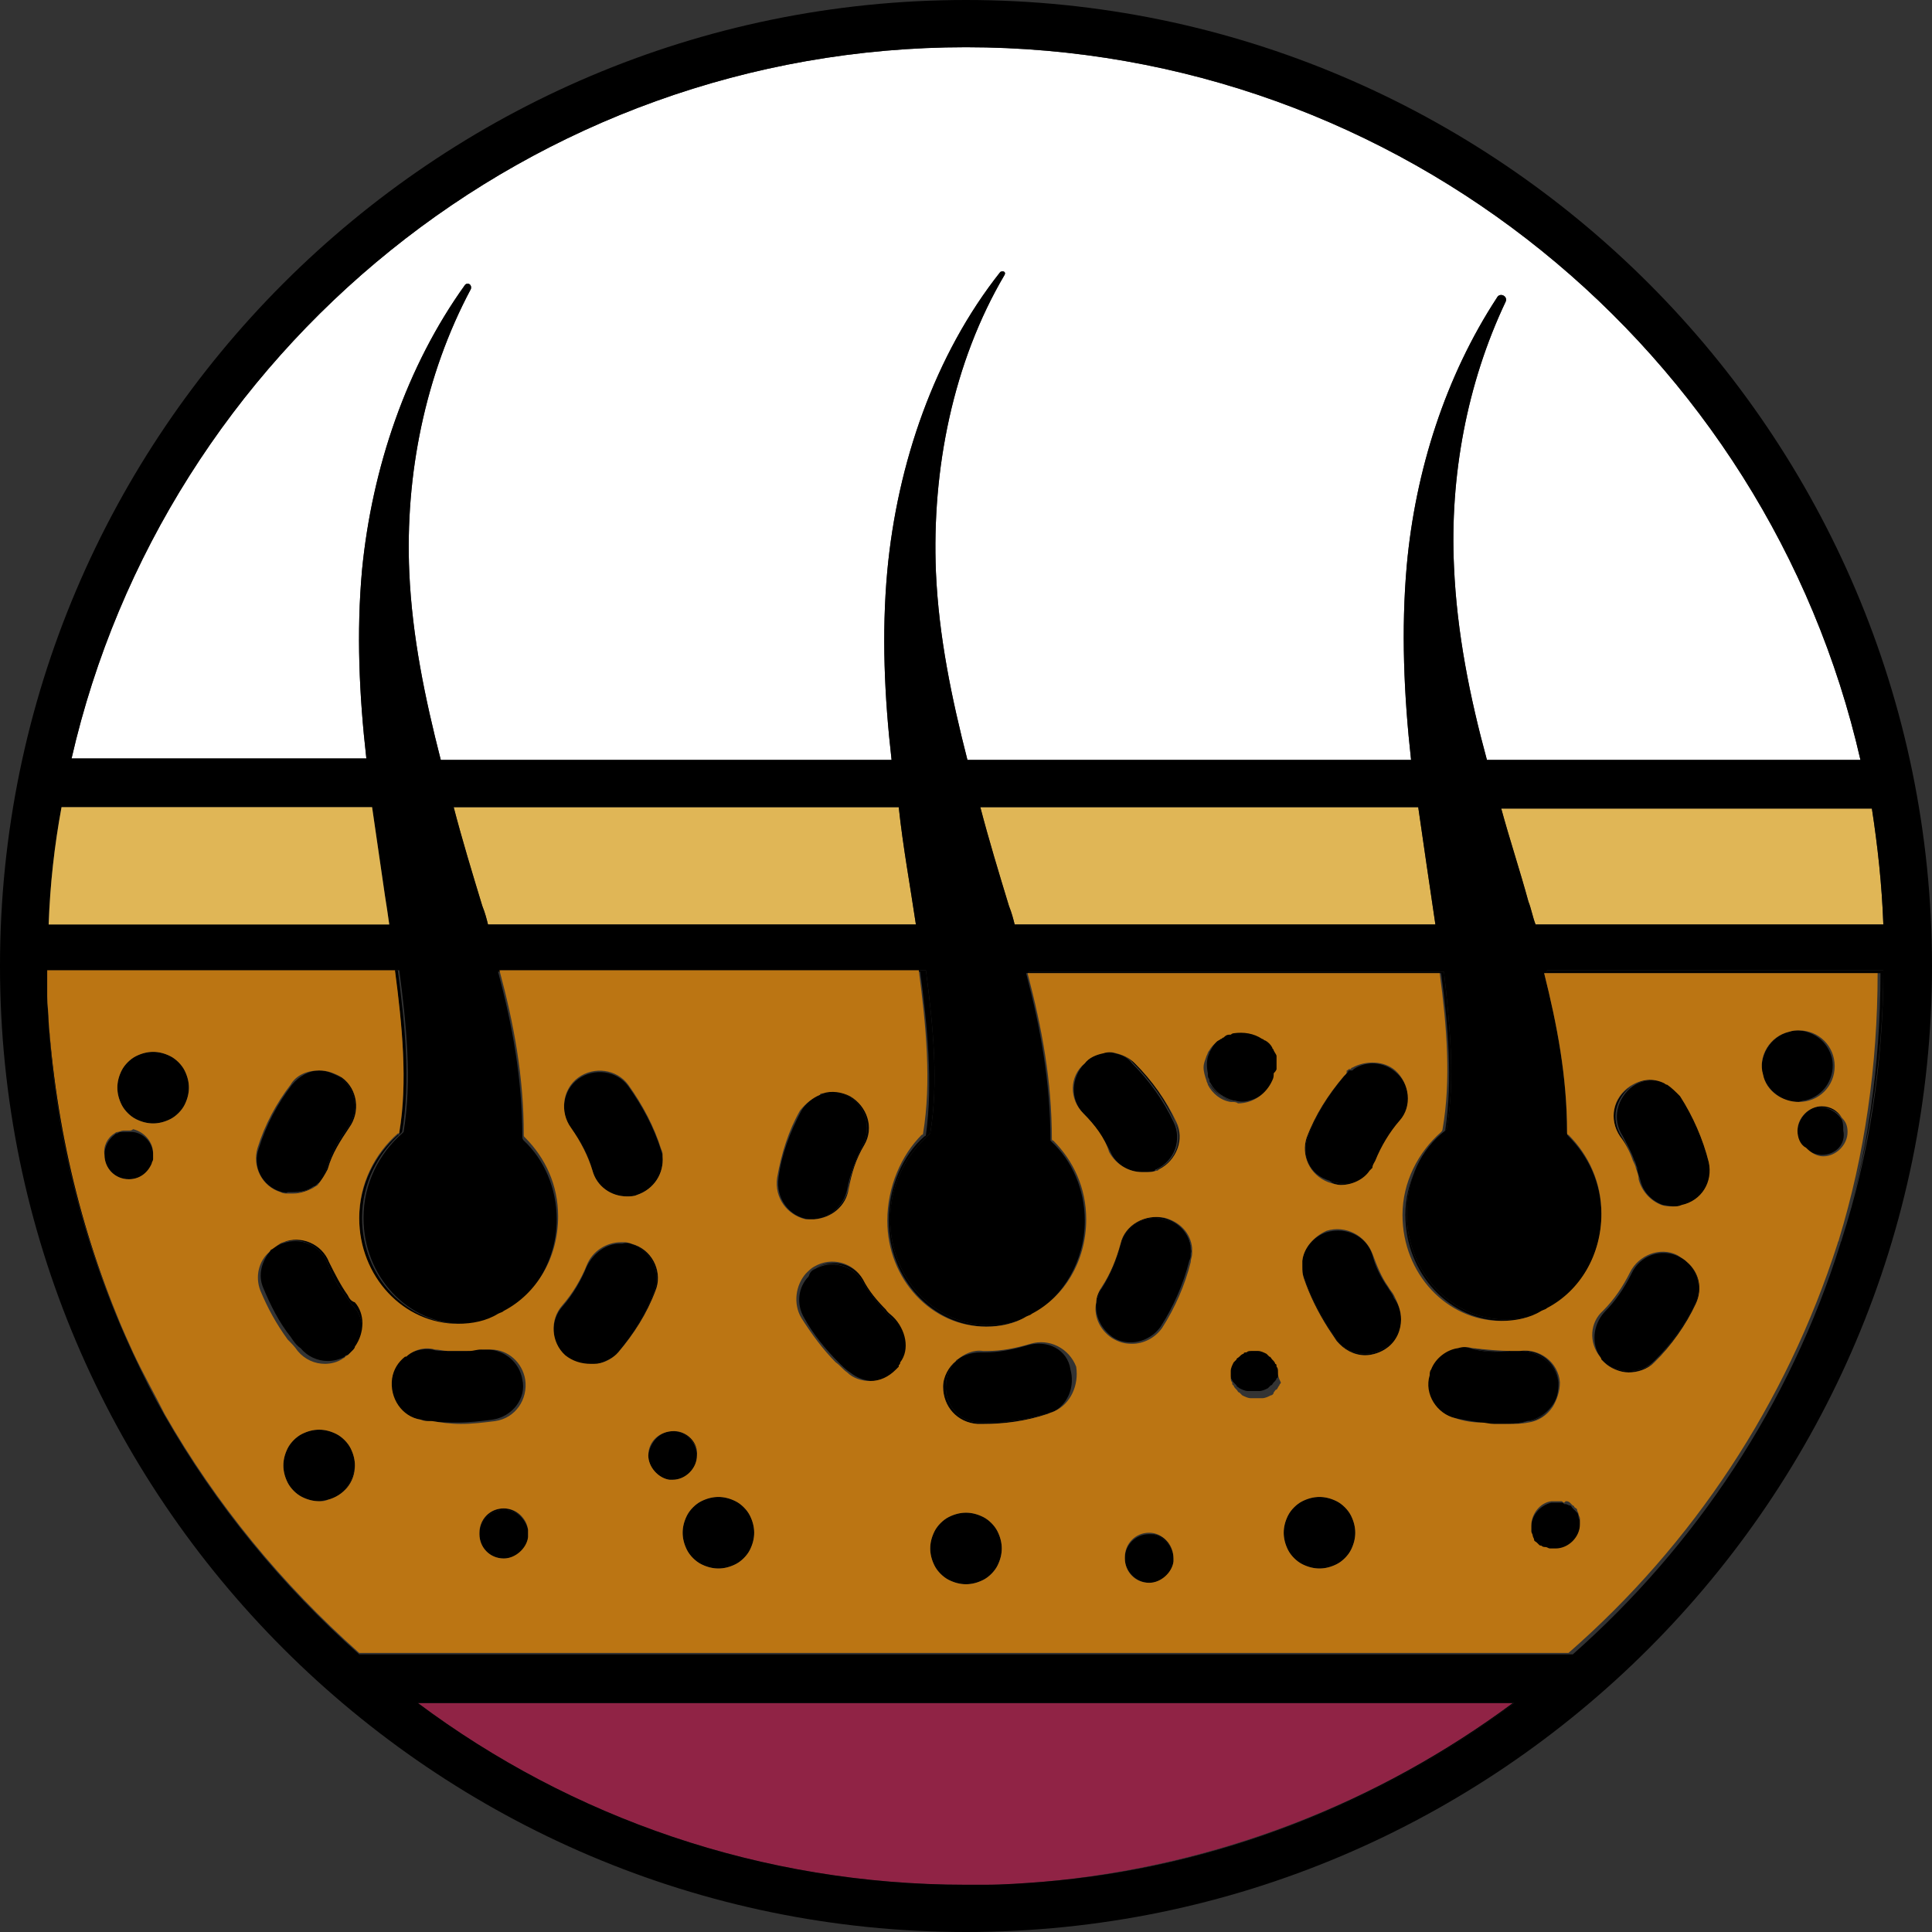 <?xml version="1.0" encoding="UTF-8"?>
<!-- Generator: Adobe Illustrator 27.7.0, SVG Export Plug-In . SVG Version: 6.00 Build 0)  -->
<svg xmlns="http://www.w3.org/2000/svg" xmlns:xlink="http://www.w3.org/1999/xlink" version="1.1" id="Capa_1" x="0px" y="0px" width="135px" height="135px" viewBox="0 0 135 135" xml:space="preserve">
<rect x="0" y="0" width="135" height="135" fill="#333333" stroke="none"/>
<g>
	<g id="XMLID_00000149380704718611474040000002408224537436723121_">
		<g>
			<path fill="#E0B656" d="M131.6,64.6h-24.3c-0.2-0.5-0.3-1.1-0.5-1.6c-0.6-2.2-1.3-4.3-1.9-6.5h25.9     C131.2,59.1,131.5,61.8,131.6,64.6z"></path>
			<path d="M131.4,68h-23.3c0,0,0-0.1,0-0.1v-0.1h23.5c0,6.5-1.1,12.8-2.9,18.8C130.5,80.7,131.4,74.4,131.4,68z"></path>
			<path d="M127.3,80.7c-0.4,0-0.8-0.2-1.2-0.4c-0.3-0.3-0.5-0.7-0.5-1.2c0-1,0.8-1.7,1.7-1.7c0.5,0,1,0.3,1.3,0.7     c0.2,0.2,0.2,0.6,0.2,0.9C129,79.9,128.3,80.7,127.3,80.7z"></path>
			<path d="M125.7,72c1.1,0.1,2,0.8,2.3,1.9c0.3,1.3-0.5,2.7-1.9,3c-0.2,0-0.3,0.1-0.5,0.1c-1.4-0.1-2.5-1.2-2.5-2.5     C123.2,73.1,124.3,72,125.7,72C125.7,72,125.7,72,125.7,72z"></path>
			<path d="M125.7,79.1c0,0.4,0.2,0.8,0.5,1.2C125.8,80,125.6,79.5,125.7,79.1c-0.1-1,0.7-1.8,1.6-1.8c0.6,0,1.1,0.3,1.4,0.8     c-0.3-0.4-0.8-0.7-1.3-0.7C126.5,77.4,125.7,78.1,125.7,79.1z"></path>
			<path d="M125.7,72c-1.4,0-2.5,1.1-2.5,2.5c0,1.3,1.1,2.4,2.5,2.5c-1.2,0-2.2-0.8-2.5-1.9c-0.3-1.3,0.5-2.7,1.8-3     C125.3,72,125.5,72,125.7,72z"></path>
			<path fill="#FFFFFF" d="M62,39.9c-0.4,4.4-0.2,8.8,0.3,13.2H30.8c-1.1-4.3-2-8.6-2.2-13.1c-0.3-6.8,1.1-13.8,4.3-19.8     c0.1-0.3-0.2-0.5-0.4-0.3c-4.1,5.7-6.5,12.8-7.2,19.9c-0.4,4.4-0.2,8.8,0.3,13.2H5C11.5,24.6,37.1,3.3,67.5,3.3     s56,21.3,62.5,49.8h-26.1c-1.2-4.4-2.1-8.9-2.3-13.5c-0.3-6.3,0.9-12.8,3.6-18.5c0.2-0.4-0.4-0.7-0.6-0.3     c-3.6,5.5-5.7,12.1-6.3,18.7c-0.4,4.5-0.2,9.1,0.3,13.6h-31c-1.1-4.3-2-8.6-2.2-13.1c-0.3-7.2,1.2-14.7,4.8-20.8     c0.1-0.2-0.1-0.3-0.3-0.2C65.3,24.8,62.7,32.4,62,39.9z"></path>
			<path d="M117,84.3c-0.3,0-0.6-0.1-0.8-0.1c-0.8-0.3-1.4-0.9-1.6-1.8c-0.1-0.3-0.2-0.5-0.2-0.8c-0.1-0.2-0.1-0.4-0.2-0.5     c-0.2-0.6-0.5-1.1-0.8-1.7c-0.8-1.2-0.4-2.7,0.7-3.5c0.7-0.5,1.6-0.5,2.3-0.2c0.1,0,0.2,0.1,0.2,0.1c0,0,0,0,0,0     c0.3,0.2,0.6,0.5,0.8,0.8c0.9,1.4,1.6,3,2,4.6c0.4,1.3-0.5,2.7-1.8,3C117.4,84.3,117.2,84.3,117,84.3z"></path>
			<path d="M116.5,75.8c-0.1,0-0.2-0.1-0.2-0.1C116.4,75.7,116.4,75.7,116.5,75.8z"></path>
			<path d="M114,75.9c-1.1,0.8-1.5,2.3-0.7,3.5c0.3,0.5,0.6,1.1,0.8,1.7c-0.2-0.6-0.5-1.1-0.9-1.7C112.4,78.2,112.7,76.7,114,75.9     c0.7-0.5,1.5-0.6,2.3-0.2C115.6,75.4,114.7,75.4,114,75.9z"></path>
			<path d="M113.8,95.8c-0.6,0-1.3-0.2-1.8-0.7c0,0-0.1-0.1-0.1-0.1c-0.1,0-0.1-0.1-0.1-0.2c-0.6-0.9-0.5-2.2,0.3-3.1     c0.8-0.8,1.4-1.7,1.9-2.7c0.6-1.3,2.1-1.8,3.3-1.2c0.2,0.1,0.4,0.2,0.6,0.4c0.8,0.7,1,1.9,0.6,2.8c-0.7,1.5-1.7,2.9-2.9,4.1     C115.1,95.6,114.5,95.8,113.8,95.8z"></path>
			<path d="M115.6,95.2c-0.5,0.5-1.2,0.7-1.8,0.7c-0.6,0-1.3-0.3-1.7-0.7c0,0-0.1-0.1-0.1-0.1c0.5,0.5,1.2,0.7,1.8,0.7     C114.5,95.8,115.1,95.6,115.6,95.2c1.2-1.3,2.2-2.7,2.9-4.2c0.4-1,0.2-2.1-0.6-2.8c0.9,0.7,1.1,1.9,0.6,2.9     C117.8,92.6,116.8,94,115.6,95.2z"></path>
			<path d="M110.1,105.7c0-0.1-0.1-0.1-0.2-0.2C110,105.5,110.1,105.6,110.1,105.7z"></path>
			<path d="M109.4,105c0,0-0.1,0-0.1,0C109.3,105,109.3,105,109.4,105z"></path>
			<path d="M110.4,106.6c0,0.9-0.8,1.7-1.7,1.7c-0.1,0-0.2,0-0.4,0c-0.1,0-0.2-0.1-0.3-0.1c-0.1,0-0.2-0.1-0.3-0.1     c-0.1,0-0.1-0.1-0.2-0.1c-0.1,0-0.1-0.1-0.1-0.1c-0.1-0.1-0.1-0.1-0.2-0.2c-0.1-0.1-0.1-0.2-0.1-0.3c-0.1-0.1-0.1-0.2-0.1-0.3     c0-0.1,0-0.2,0-0.4c0-0.8,0.6-1.5,1.4-1.7c0.1,0,0.2,0,0.3,0c0.1,0,0.2,0,0.4,0c0.1,0,0.1,0,0.2,0.1c0,0,0.1,0,0.1,0     c0.1,0,0.2,0.1,0.3,0.1c0.1,0,0.1,0.1,0.2,0.2c0,0,0.1,0.1,0.1,0.1c0.1,0.1,0.1,0.1,0.2,0.2c0.1,0.1,0.1,0.2,0.1,0.3     c0,0.1,0.1,0.2,0.1,0.3C110.4,106.3,110.4,106.5,110.4,106.6z"></path>
			<path d="M109.1,104.9c-0.1,0-0.2,0-0.4,0C108.8,104.9,108.9,104.9,109.1,104.9z"></path>
			<path d="M108.3,108.3c0.1,0,0.2,0,0.4,0C108.6,108.3,108.5,108.3,108.3,108.3z"></path>
			<path d="M108,108.2c0.1,0,0.2,0.1,0.3,0.1C108.2,108.2,108.1,108.2,108,108.2z"></path>
			<path d="M107.3,107.5c0,0.1,0.1,0.1,0.2,0.2C107.4,107.7,107.3,107.6,107.3,107.5z"></path>
			<path d="M108.4,104.9c-0.8,0.2-1.4,0.9-1.4,1.7C107,105.8,107.6,105.1,108.4,104.9z"></path>
			<path d="M106.7,99.3c0.7-0.1,1.3-0.4,1.7-1C108,98.9,107.4,99.3,106.7,99.3c-0.5,0.2-1,0.2-1.5,0.2     C105.8,99.5,106.2,99.4,106.7,99.3z"></path>
			<path d="M106.1,94.4c1.4-0.2,2.7,0.8,2.8,2.2C108.7,95.3,107.5,94.3,106.1,94.4z"></path>
			<path d="M108.9,96.6c0,0.7-0.1,1.2-0.5,1.7c-0.4,0.5-1,0.9-1.7,1c-0.5,0.1-0.9,0.2-1.5,0.2c-0.3,0-0.6,0-0.9,0     c-0.3,0-0.6,0-0.9-0.1c-0.6-0.1-1.2-0.2-1.7-0.3c-1.4-0.3-2.2-1.7-1.9-3c0-0.1,0.1-0.3,0.1-0.4c0.3-0.8,1.1-1.4,1.9-1.5     c0.3-0.1,0.6-0.1,0.9,0c0.9,0.3,1.9,0.3,2.8,0.2c0.2,0,0.3,0,0.5,0C107.5,94.3,108.7,95.3,108.9,96.6z"></path>
			<path d="M102.8,94.2c0.9,0.2,1.9,0.3,2.8,0.2C104.7,94.5,103.8,94.5,102.8,94.2z"></path>
			<path d="M99.9,95.7c0.3-0.8,1.1-1.4,1.9-1.5C101,94.3,100.3,94.9,99.9,95.7z"></path>
			<path fill="#E0B656" d="M100.3,64.6H70.9c-0.1-0.4-0.2-0.8-0.4-1.3c-0.7-2.3-1.4-4.6-2-6.9h30.6C99.5,59.2,99.9,61.9,100.3,64.6z     "></path>
			<path d="M95.9,81.6c0,0.1-0.1,0.1-0.2,0.2C95.8,81.7,95.8,81.6,95.9,81.6z"></path>
			<path d="M92.9,82.5c-1.4-0.4-2-1.8-1.5-3.1c0.6-1.6,1.5-3,2.6-4.3c0.1-0.1,0.1-0.1,0.2-0.2c0.1-0.1,0.1-0.1,0.2-0.1     c0,0,0,0,0.1,0c0,0,0.1-0.1,0.1-0.1c0.9-0.6,2.1-0.5,2.9,0.2c1.1,0.9,1.2,2.5,0.3,3.5c-0.7,0.8-1.3,1.8-1.7,2.8     c0,0.1-0.1,0.2-0.1,0.4c0,0.1-0.1,0.2-0.2,0.2c-0.5,0.6-1.2,0.9-1.9,0.9C93.5,82.7,93.2,82.6,92.9,82.5z"></path>
			<path d="M94.4,74.8c-0.1,0-0.1,0.1-0.2,0.1C94.2,74.8,94.3,74.8,94.4,74.8z"></path>
			<path d="M94.2,74.9C94.1,75,94.1,75,94,75.1C94.1,75,94.1,75,94.2,74.9z"></path>
			<path d="M91,88.1c0.1-0.9,0.8-1.7,1.7-2c1.4-0.4,2.8,0.3,3.2,1.6c0.2,0.8,0.6,1.6,1.1,2.3c0.1,0.2,0.3,0.4,0.4,0.7     c0.3,0.4,0.5,0.9,0.5,1.5c0,0.8-0.4,1.5-1,1.9c-0.5,0.3-1,0.5-1.5,0.5c-0.8,0-1.5-0.3-2-1c-0.2-0.3-0.4-0.6-0.6-0.9     c-0.7-1.1-1.3-2.3-1.7-3.5C91,89,91,88.7,91,88.5C91,88.4,91,88.2,91,88.1z"></path>
			<path d="M92.8,92.8c-0.7-1.1-1.3-2.3-1.7-3.5C91,89,91,88.8,91,88.5c0,0.2,0,0.5,0.1,0.7c0.4,1.2,1,2.4,1.7,3.5     c0.2,0.3,0.4,0.6,0.6,0.9c0.5,0.7,1.2,1,2,1c0.5,0,1-0.2,1.5-0.5c0.6-0.5,1-1.2,1-1.9c0,0.8-0.3,1.6-1,2c-0.4,0.3-1,0.5-1.5,0.5     c-0.8,0-1.5-0.4-2-1C93.2,93.4,93,93.1,92.8,92.8z"></path>
			<path d="M92.2,104.6c0.4,0,0.8,0.1,1.2,0.3c0.4,0.2,0.8,0.6,1,1c0.2,0.4,0.3,0.8,0.3,1.2c0,0.4-0.1,0.8-0.3,1.2     c-0.2,0.4-0.6,0.8-1,1c-0.4,0.2-0.8,0.3-1.2,0.3c-0.4,0-0.8-0.1-1.2-0.3c-0.4-0.2-0.8-0.6-1-1c-0.2-0.4-0.3-0.8-0.3-1.2     c0-0.4,0.1-0.8,0.3-1.2c0.2-0.4,0.6-0.8,1-1C91.4,104.7,91.8,104.6,92.2,104.6z"></path>
			<path d="M92.9,82.5c0.3,0.1,0.6,0.2,0.9,0.2c0.8,0,1.4-0.3,1.9-0.9c-0.4,0.7-1.2,1-2,1C93.4,82.8,93.1,82.7,92.9,82.5     c-1.4-0.4-2-1.8-1.6-3c0.6-1.6,1.5-3,2.6-4.3c0,0,0.1-0.1,0.1-0.1c-1.1,1.3-2,2.7-2.6,4.3C90.9,80.7,91.5,82.1,92.9,82.5z"></path>
			<path d="M89.2,74.2c0,0.1,0,0.3,0,0.4c0-0.1,0-0.1,0-0.2C89.2,74.4,89.2,74.3,89.2,74.2z"></path>
			<path d="M89.2,74c0,0.1,0,0.2,0,0.2C89.2,74.2,89.2,74.1,89.2,74z"></path>
			<path d="M89.1,73.9C89.2,73.9,89.2,74,89.1,73.9c0,0,0-0.1,0-0.1C89.1,73.8,89.1,73.9,89.1,73.9z"></path>
			<path d="M88.9,73.3c0.1,0.1,0.1,0.2,0.2,0.4C89,73.5,89,73.4,88.9,73.3z"></path>
			<path d="M88.9,73.3c0-0.1-0.1-0.1-0.1-0.2C88.8,73.2,88.9,73.2,88.9,73.3z"></path>
			<path d="M88.3,72.6c-0.1,0-0.1-0.1-0.2-0.1C88.2,72.5,88.2,72.5,88.3,72.6z"></path>
			<path d="M88,94.2c0.2,0.1,0.4,0.1,0.6,0.2c0.1,0.1,0.2,0.1,0.2,0.2c0.1,0.1,0.1,0.2,0.2,0.2c0.1,0.1,0.1,0.2,0.2,0.3     c0,0.1,0.1,0.2,0.1,0.2c0,0.1,0.1,0.3,0.1,0.4s0,0.3-0.1,0.4c0,0.1,0,0.2-0.1,0.2c0,0.1-0.1,0.2-0.2,0.3     c-0.1,0.1-0.1,0.2-0.2,0.2c-0.1,0.1-0.2,0.2-0.2,0.2c-0.2,0.1-0.4,0.2-0.6,0.2c-0.1,0-0.2,0-0.4,0c-0.1,0-0.2,0-0.4,0     c-0.2,0-0.4-0.1-0.6-0.2c-0.1-0.1-0.2-0.1-0.2-0.2c-0.1-0.1-0.2-0.2-0.2-0.2c-0.1-0.1-0.1-0.2-0.2-0.3c0-0.1,0-0.1-0.1-0.2     c0-0.1-0.1-0.3-0.1-0.4c0-0.1,0-0.2,0-0.4c0-0.2,0.1-0.4,0.2-0.6c0.1-0.1,0.1-0.2,0.2-0.2c0.1-0.1,0.2-0.1,0.2-0.2     c0.1-0.1,0.2-0.1,0.3-0.2c0.1,0,0.1-0.1,0.2-0.1c0.1,0,0.3-0.1,0.4-0.1C87.7,94.2,87.8,94.2,88,94.2z"></path>
			<path d="M88,94.2c-0.1,0-0.2,0-0.4,0C87.7,94.2,87.8,94.2,88,94.2z"></path>
			<path d="M87.6,97.6c0.1,0,0.2,0,0.4,0C87.8,97.6,87.7,97.6,87.6,97.6z"></path>
			<path d="M87.2,97.6c0.1,0,0.2,0,0.4,0C87.5,97.6,87.3,97.6,87.2,97.6z"></path>
			<path d="M87.3,76.9c-0.3,0.1-0.7,0.1-1,0c-0.1,0-0.1,0-0.1,0c-0.7-0.2-1.3-0.6-1.6-1.2c-0.1-0.1-0.1-0.2-0.1-0.3     c-0.1-0.1-0.1-0.2-0.1-0.4c-0.1-0.5-0.1-1,0.1-1.4c0-0.1,0.1-0.2,0.2-0.4c0,0,0,0,0,0c0.1-0.2,0.3-0.4,0.5-0.6     c0.1-0.1,0.2-0.2,0.3-0.2c0.1,0,0.1-0.1,0.2-0.1c0.1-0.1,0.3-0.1,0.4-0.2c0,0,0,0,0.1,0c0.2-0.1,0.5-0.1,0.7-0.1     c0.5,0,1,0.2,1.4,0.4c0.1,0.1,0.1,0.1,0.2,0.1c0.2,0.2,0.3,0.3,0.5,0.5c0,0.1,0.1,0.1,0.1,0.2c0.1,0.1,0.1,0.2,0.2,0.4     c0,0,0,0.1,0,0.1c0,0.1,0,0.1,0.1,0.2c0,0.1,0,0.2,0,0.2c0,0.1,0,0.2,0,0.3c0,0.1,0,0.1,0,0.2c0,0.1,0,0.1,0,0.2     c0,0.2-0.1,0.3-0.1,0.5C88.8,76.1,88.1,76.7,87.3,76.9z"></path>
			<path d="M86.1,72.1c0.7-0.2,1.4,0,2,0.4c-0.4-0.3-0.9-0.4-1.4-0.4c-0.3,0-0.5,0-0.7,0.1C86,72.1,86.1,72.1,86.1,72.1z"></path>
			<path d="M84.5,75.7c0.3,0.6,0.9,1,1.6,1.2C85.5,76.8,84.9,76.3,84.5,75.7z"></path>
			<path d="M85.9,95.5c0,0.1,0,0.2,0,0.4C85.9,95.8,85.9,95.7,85.9,95.5z"></path>
			<path d="M85.5,72.3c0.1-0.1,0.3-0.1,0.4-0.2C85.8,72.2,85.6,72.2,85.5,72.3z"></path>
			<path d="M85.5,72.3c-0.1,0-0.1,0.1-0.2,0.1C85.4,72.4,85.4,72.3,85.5,72.3z"></path>
			<path d="M83.2,87.2c0,0.1,0,0.3,0,0.4C83.3,87.4,83.2,87.3,83.2,87.2z"></path>
			<path d="M82.1,78.4c-0.7-1.5-1.7-2.9-2.9-4.1c-0.3-0.4-0.8-0.6-1.2-0.7c0.5,0.1,1,0.3,1.3,0.7C80.5,75.5,81.5,76.9,82.1,78.4     c0.7,1.2,0.1,2.7-1.1,3.3c-0.1,0-0.1,0-0.2,0.1c0,0,0.1,0,0.1-0.1C82.2,81.1,82.7,79.6,82.1,78.4z"></path>
			<path d="M82,108.8C82,108.8,82,108.8,82,108.8c0-0.8-0.8-1.6-1.7-1.6c-0.9,0-1.7,0.7-1.7,1.7c0,0,0,0,0,0c0-0.9,0.7-1.7,1.7-1.7     C81.2,107.1,82,107.9,82,108.8z"></path>
			<path d="M82,108.9c0,0.1,0,0.2,0,0.3c-0.2,0.8-0.8,1.4-1.7,1.4c-0.9,0-1.7-0.8-1.7-1.7c0-1,0.8-1.7,1.7-1.7     C81.2,107.2,82,108,82,108.9z"></path>
			<path d="M77.7,93.4c-0.8-0.6-1.2-1.5-1.1-2.4c0.1-0.3,0.2-0.7,0.4-1c0.6-0.9,1-1.9,1.3-3c0.3-1.3,1.7-2.2,3-1.8     c1,0.2,1.8,1,1.9,2c0,0.1,0,0.3,0,0.4c0,0,0,0,0,0c0,0.2,0,0.3-0.1,0.5c-0.4,1.6-1.1,3.2-2,4.6c-0.5,0.7-1.3,1.1-2.1,1.1     C78.6,93.8,78.1,93.7,77.7,93.4z"></path>
			<path d="M100.7,68H71.9c0,0,0-0.1,0-0.1h29c0.4,3.7,0.8,7.5,0.2,10.9c0,0.1,0,0.1-0.1,0.2c-1.7,1.3-2.7,3.4-2.7,5.8     c0,4.1,3.1,7.4,6.9,7.4c0.9,0,1.8-0.2,2.7-0.6c-0.9,0.4-1.8,0.7-2.8,0.7c-3.8,0-6.9-3.3-6.9-7.4c0-2.3,1.1-4.4,2.7-5.8     c0,0,0.1-0.1,0.1-0.2C101.5,75.5,101.2,71.7,100.7,68z"></path>
			<path d="M77,90c-0.2,0.3-0.3,0.7-0.4,1C76.6,90.6,76.8,90.2,77,90c0.6-1,1-2,1.3-3.1c0.3-1.3,1.7-2.1,3-1.8     c1.1,0.3,1.8,1.1,1.9,2.1c-0.2-1-0.9-1.8-1.9-2c-1.3-0.4-2.7,0.5-3,1.8C78,88.1,77.6,89.1,77,90z"></path>
			<path d="M75.8,74.3c0.3-0.4,0.8-0.6,1.2-0.7c0.3-0.1,0.6-0.1,0.9,0c0.5,0.1,0.9,0.3,1.2,0.7c1.2,1.2,2.2,2.6,2.9,4.1     c0.6,1.2,0.1,2.7-1.2,3.3c0,0-0.1,0-0.1,0.1c-0.2,0.1-0.5,0.1-0.7,0.1c-0.1,0-0.1,0-0.2,0c0,0,0,0,0,0c-0.9,0-1.8-0.5-2.2-1.4     c-0.5-1-1.1-1.9-1.9-2.7C74.8,76.9,74.8,75.3,75.8,74.3z"></path>
			<path d="M105.8,119c-9.4,7-20.6,11.5-33,12.5c12.3-1,23.6-5.6,32.9-12.5H105.8z"></path>
			<path d="M68.5,99.4c-1.4,0-2.5-1.2-2.4-2.6c0-0.7,0.3-1.3,0.7-1.7c0,0,0.1,0,0.1-0.1c0.4-0.3,1-0.5,1.6-0.5c0.1,0,0.2,0,0.3,0     c1,0,2-0.2,3-0.5c1.4-0.4,2.8,0.3,3,1.7c0.3,1.1-0.1,2.3-1.1,2.9c-0.1,0-0.2,0.1-0.3,0.1c-1.5,0.5-3,0.7-4.5,0.7     C68.8,99.4,68.6,99.4,68.5,99.4z"></path>
			<path d="M72.8,131.5c-1.3,0.1-2.6,0.2-4,0.2C70.2,131.7,71.5,131.6,72.8,131.5z"></path>
			<path d="M67.5,110.7c-0.4,0-0.8-0.1-1.2-0.3c-0.4-0.2-0.8-0.6-1-1c-0.2-0.4-0.3-0.8-0.3-1.2c0-0.4,0.1-0.8,0.3-1.2     c0.2-0.4,0.6-0.8,1-1c0.4-0.2,0.8-0.3,1.2-0.3s0.8,0.1,1.2,0.3c0.4,0.2,0.8,0.6,1,1c0.2,0.4,0.3,0.8,0.3,1.2     c0,0.4-0.1,0.8-0.3,1.2c-0.2,0.4-0.6,0.8-1,1C68.3,110.6,67.9,110.7,67.5,110.7z"></path>
			<path d="M66.1,96.8c-0.1,1.4,1,2.6,2.4,2.6c0.1,0,0.3,0,0.4,0c1.5,0,3-0.2,4.5-0.7c0.1,0,0.2-0.1,0.3-0.1     c-0.2,0.1-0.3,0.2-0.5,0.2c-1.5,0.5-3,0.7-4.5,0.7c-0.1,0-0.3,0-0.4,0c-1.4-0.1-2.4-1.2-2.4-2.6c0-0.8,0.4-1.4,0.9-1.8     C66.4,95.5,66.1,96.1,66.1,96.8z"></path>
			<path fill="#E0B656" d="M64,64.6H34.1c-0.1-0.4-0.2-0.8-0.4-1.3c-0.7-2.3-1.4-4.6-2-6.9h31.1C63.1,59.2,63.6,61.9,64,64.6z"></path>
			<path d="M62.8,95.4C62.8,95.5,62.8,95.5,62.8,95.4c-0.1,0.1-0.1,0.1-0.1,0.2C62.8,95.5,62.8,95.5,62.8,95.4z"></path>
			<path d="M64.3,67.9H35c0,0,0-0.1,0-0.1h29.7c0.5,3.9,0.9,7.8,0.3,11.4l-0.1,0.1c-1.6,1.4-2.7,3.5-2.7,5.9c0,4.1,3.1,7.4,6.9,7.4     c0.9,0,1.8-0.2,2.7-0.6c-0.9,0.4-1.8,0.7-2.8,0.7c-3.8,0-6.9-3.3-6.9-7.4c0-2.4,1-4.6,2.5-5.9c0.1,0,0.1-0.1,0.1-0.1     C65.2,75.7,64.8,71.7,64.3,67.9z"></path>
			<path d="M56.5,85.2c-1.4-0.2-2.3-1.5-2.1-2.9c0.2-1.6,0.8-3.2,1.6-4.7c0.3-0.5,0.8-0.9,1.3-1.1c0.1,0,0.2-0.1,0.2-0.1     c0.6-0.2,1.2-0.1,1.8,0.2c1.2,0.7,1.6,2.2,1,3.4c-0.5,1-0.9,2-1.1,3.1c-0.2,1.1-1.2,2-2.3,2.1c0,0-0.1,0-0.1,0     C56.6,85.2,56.5,85.2,56.5,85.2z"></path>
			<path d="M56.9,88.7c1.2-0.7,2.7-0.3,3.4,0.9c0.4,0.7,1,1.4,1.6,2.1c0.2,0.2,0.3,0.3,0.5,0.5c1,0.7,1.2,2.1,0.6,3.1     c0,0.1-0.1,0.1-0.1,0.2c0,0.1-0.1,0.1-0.1,0.2c0,0.1-0.1,0.1-0.1,0.1c-0.5,0.4-1.1,0.7-1.7,0.7c-0.5,0-1.1-0.2-1.6-0.6     c-0.3-0.2-0.5-0.4-0.8-0.7c-0.9-0.9-1.8-2-2.4-3.1c-0.6-1-0.4-2.2,0.3-2.9C56.6,88.9,56.7,88.8,56.9,88.7z"></path>
			<path d="M59.3,83.1c-0.2,1.2-1.2,2-2.4,2.1C58,85.1,59,84.2,59.3,83.1c0.1-1.1,0.5-2.1,1-3.1c0.6-1.2,0.2-2.7-1-3.4     c-0.6-0.3-1.2-0.3-1.8-0.2c0.6-0.2,1.3-0.2,1.9,0.2c1.2,0.7,1.7,2.2,1,3.4C59.8,81,59.5,82,59.3,83.1z"></path>
			<path d="M57,88.6c1.2-0.7,2.7-0.3,3.4,0.9c0.4,0.8,1,1.5,1.6,2.1c0.1,0.2,0.3,0.3,0.5,0.5c0.9,0.8,1.2,2.2,0.5,3.2     c0.6-1,0.4-2.3-0.6-3.1c-0.2-0.2-0.3-0.3-0.5-0.5c-0.6-0.7-1.2-1.4-1.6-2.1C59.6,88.4,58.1,88,57,88.6c-0.3,0.2-0.4,0.3-0.6,0.5     C56.6,88.9,56.8,88.7,57,88.6z"></path>
			<path fill="#902345" d="M67.5,131.7c-14.3,0-27.6-4.7-38.3-12.7h76.5c-9.3,6.9-20.6,11.4-32.9,12.5c0,0,0,0,0,0     c-1.3,0.1-2.6,0.2-4,0.2C68.4,131.7,67.9,131.7,67.5,131.7z"></path>
			<path d="M50.2,109.6c-0.4,0-0.8-0.1-1.2-0.3c-0.4-0.2-0.8-0.6-1-1c-0.2-0.4-0.3-0.8-0.3-1.2c0-0.4,0.1-0.8,0.3-1.2     c0.2-0.4,0.6-0.8,1-1c0.4-0.2,0.8-0.3,1.2-0.3c0.4,0,0.8,0.1,1.2,0.3c0.4,0.2,0.8,0.6,1,1c0.2,0.4,0.3,0.8,0.3,1.2     c0,0.4-0.1,0.8-0.3,1.2c-0.2,0.4-0.6,0.8-1,1C51,109.5,50.6,109.6,50.2,109.6z"></path>
			<path d="M70.9,64.6h29.4c-0.4-2.7-0.8-5.4-1.2-8.2H68.5c0.6,2.3,1.3,4.6,2,6.9C70.7,63.8,70.8,64.2,70.9,64.6z M107.3,64.6h24.3     c-0.1-2.8-0.4-5.5-0.8-8.1h-25.9c0.6,2.2,1.3,4.3,1.9,6.5C107,63.5,107.1,64.1,107.3,64.6z M62,39.9c0.7-7.5,3.3-15.1,7.9-20.9     c0.2-0.1,0.4,0,0.3,0.2c-3.6,6.1-5.1,13.6-4.8,20.8c0.2,4.5,1.1,8.8,2.2,13.1h31c-0.5-4.5-0.7-9.1-0.3-13.6     c0.6-6.6,2.7-13.2,6.3-18.7c0.2-0.4,0.8-0.1,0.6,0.3c-2.7,5.7-3.9,12.2-3.6,18.5c0.2,4.6,1.1,9.1,2.3,13.5H130     C123.5,24.6,97.9,3.3,67.5,3.3S11.5,24.6,5,53h20.6c-0.5-4.4-0.7-8.8-0.3-13.2c0.7-7.1,3.1-14.2,7.2-19.9c0.2-0.2,0.5,0,0.4,0.3     c-3.2,6-4.6,13-4.3,19.8c0.2,4.5,1.1,8.8,2.2,13.1h31.5C61.8,48.7,61.6,44.3,62,39.9z M25.1,115.6h84.8     c8.6-7.6,15.2-17.5,18.7-28.7c0-0.1,0.1-0.2,0.1-0.3c1.9-5.9,2.9-12.2,2.9-18.8h-23.5v0.1c0,0,0,0.1,0,0.1h-0.2     c0.9,3.6,1.6,7.3,1.6,11.2c0,0,0,0.1,0.1,0.2c1.4,1.4,2.3,3.3,2.3,5.5c0,2.8-1.5,5.3-3.6,6.5c-0.1,0.1-0.3,0.2-0.4,0.2     c-0.8,0.4-1.7,0.6-2.7,0.6c-3.8,0-6.9-3.3-6.9-7.4c0-2.4,1-4.5,2.7-5.8c0.1-0.1,0.1-0.1,0.1-0.2c0.6-3.4,0.2-7.2-0.2-10.9h-29     c0,0,0,0.1,0,0.1h-0.2c1,3.8,1.7,7.6,1.7,11.7l0.1,0.1c1.4,1.3,2.3,3.3,2.3,5.5c0,2.8-1.5,5.3-3.6,6.5C72,91.9,71.9,92,71.8,92     c-0.8,0.4-1.7,0.6-2.7,0.6c-3.8,0-6.9-3.3-6.9-7.4c0-2.4,1.1-4.5,2.7-5.9l0.1-0.1c0.6-3.6,0.2-7.5-0.3-11.4H35c0,0,0,0.1,0,0.1     h-0.2c1,3.7,1.7,7.5,1.7,11.6c0,0.1,0.1,0.2,0.1,0.2c1.4,1.3,2.3,3.3,2.3,5.5c0,2.8-1.5,5.3-3.6,6.5c-0.1,0.1-0.3,0.2-0.4,0.2     c-0.8,0.4-1.7,0.6-2.6,0.6c-3.8,0-6.9-3.3-6.9-7.4c0-2.4,1.1-4.5,2.7-5.9l0.1-0.1c0.6-3.6,0.2-7.5-0.3-11.3H3.3c0,0,0,0.1,0,0.1     c0,0.1,0,0.2,0,0.3c0,0.5,0,1,0,1.5c0,0.6,0.1,1.2,0.1,1.8c0.5,8.2,2.6,16,5.9,23.1c0.7,1.5,1.4,2.9,2.2,4.3     C15.1,105.2,19.7,110.8,25.1,115.6z M29.2,119c10.7,8,24,12.7,38.3,12.7c0.4,0,0.9,0,1.3,0c1.3,0,2.7-0.1,4-0.2c0,0,0,0,0,0     c12.3-1,23.6-5.5,33-12.5h-0.1H29.2z M34.1,64.6H64c-0.4-2.7-0.9-5.4-1.2-8.2H31.7c0.6,2.3,1.3,4.6,2,6.9     C33.9,63.8,34,64.2,34.1,64.6z M67.5,135C30.3,135,0,104.7,0,67.5S30.3,0,67.5,0S135,30.3,135,67.5S104.7,135,67.5,135z      M27.2,64.6c-0.1-0.7-0.2-1.4-0.3-2c-0.3-2.1-0.6-4.1-0.9-6.2H4.3c-0.5,2.7-0.8,5.4-0.9,8.2H27.2z"></path>
			<path d="M47,100c0.9,0,1.7,0.8,1.7,1.7c0,1-0.8,1.7-1.7,1.7c-0.1,0-0.2,0-0.3,0c-0.8-0.2-1.4-0.9-1.4-1.7     C45.4,100.8,46.1,100,47,100z"></path>
			<path d="M48.8,101.7c0,0.9-0.8,1.7-1.7,1.7c0,0,0,0,0,0C47.9,103.4,48.7,102.7,48.8,101.7c-0.1-0.9-0.9-1.7-1.8-1.7     c0,0,0,0,0.1,0C48,100,48.8,100.8,48.8,101.7z"></path>
			<path d="M46.2,80.4c0,0.1,0.1,0.2,0.1,0.4C46.3,80.6,46.2,80.5,46.2,80.4z"></path>
			<path d="M44.3,87c1.3,0.5,1.9,2,1.4,3.3c-0.6,1.6-1.5,3-2.6,4.3c0,0,0,0.1-0.1,0.1c-0.4,0.3-1,0.6-1.6,0.7c0,0-0.1,0-0.2,0     c0,0,0,0,0,0c-0.6,0-1.2-0.2-1.7-0.6c-1-0.9-1.1-2.5-0.2-3.5c0.7-0.8,1.3-1.8,1.7-2.8c0.5-1,1.4-1.6,2.3-1.6c0,0,0.1,0,0.2,0     C43.8,86.8,44.1,86.9,44.3,87z"></path>
			<path d="M45.7,90.3c0.5-1.3-0.1-2.8-1.4-3.3c-0.2-0.1-0.5-0.2-0.7-0.2c0.3,0,0.5,0.1,0.8,0.2c1.3,0.5,1.9,2,1.4,3.2     c-0.6,1.6-1.5,3-2.6,4.3c0,0,0,0-0.1,0.1C44.2,93.3,45.1,91.9,45.7,90.3z"></path>
			<path d="M46.3,80.8c0.1,1.2-0.6,2.3-1.8,2.7c-0.2,0.1-0.5,0.1-0.7,0.1c-1.1,0-2.1-0.7-2.4-1.8c-0.3-1.1-0.8-2.1-1.5-2.9     c-0.8-1.1-0.6-2.7,0.5-3.5c1.1-0.8,2.7-0.6,3.5,0.5c1,1.4,1.8,2.9,2.3,4.5C46.2,80.5,46.3,80.6,46.3,80.8     C46.3,80.8,46.3,80.8,46.3,80.8z"></path>
			<path d="M41.5,95.3c0.6-0.1,1.2-0.3,1.6-0.7C42.6,95,42,95.3,41.5,95.3z"></path>
			<path d="M39.9,78.9c0.7,0.8,1.2,1.8,1.5,2.9C41.1,80.8,40.6,79.8,39.9,78.9z"></path>
			<path d="M36.9,106.9c0,0.1,0,0.1,0,0.2c0,0,0,0,0,0.1C36.9,107.1,36.9,107,36.9,106.9z"></path>
			<path d="M36.9,107.2c0,0.1,0,0.2,0,0.3c-0.1,0.8-0.8,1.4-1.7,1.4s-1.7-0.7-1.7-1.7c0-1,0.8-1.7,1.7-1.7s1.5,0.6,1.7,1.4     C36.9,107,36.9,107.1,36.9,107.2z"></path>
			<path d="M36.9,106.9c-0.1-0.8-0.8-1.4-1.7-1.4s-1.7,0.7-1.7,1.7c0,0,0,0,0-0.1c0-0.9,0.7-1.7,1.7-1.7     C36,105.4,36.8,106.1,36.9,106.9z"></path>
			<path d="M33.7,94.3c-0.3,0.1-0.6,0.1-0.9,0.1c0.3,0,0.5-0.1,0.8-0.1c0.2,0,0.3,0,0.5,0C33.9,94.3,33.8,94.3,33.7,94.3z"></path>
			<path d="M34.2,94.3c1.1,0.1,2.1,0.9,2.3,2.1c0.3,1.3-0.7,2.6-2.1,2.8c-0.8,0.1-1.6,0.2-2.4,0.2c-0.6,0-1.3,0-1.9-0.1     c0,0,0,0-0.1,0c-0.2,0-0.4-0.1-0.6-0.1c-1.4-0.2-2.3-1.5-2-2.9c0.1-0.6,0.4-1.1,0.8-1.5c0.1,0,0.1-0.1,0.2-0.1     c0.5-0.3,1.1-0.5,1.8-0.4c0.3,0.1,0.6,0.1,0.9,0.1c0.2,0,0.5,0,0.7,0c0.3,0,0.5,0,0.8,0c0.3,0,0.6-0.1,0.9-0.1c0.1,0,0.2,0,0.3,0     C34.1,94.3,34.2,94.3,34.2,94.3z"></path>
			<path d="M27.5,96.3c-0.3,1.4,0.6,2.7,2,2.9c0.2,0.1,0.4,0.1,0.6,0.1c-0.2,0-0.4-0.1-0.7-0.1c-1.3-0.2-2.2-1.5-2-2.9     c0.1-0.6,0.4-1.1,0.9-1.5C27.9,95.2,27.6,95.7,27.5,96.3z"></path>
			<path fill="#E0B656" d="M27.2,64.6H3.4c0.1-2.8,0.4-5.5,0.9-8.2H26c0.3,2.1,0.6,4.1,0.9,6.2C27,63.2,27.1,63.9,27.2,64.6z"></path>
			<path d="M27.6,67.9H3.3c0,0,0-0.1,0-0.1h24.5c0.5,3.8,0.9,7.7,0.3,11.3L28,79.2c-1.6,1.4-2.7,3.5-2.7,5.9c0,4.1,3.1,7.4,6.9,7.4     c0.9,0,1.8-0.2,2.6-0.6C34,92.4,33,92.6,32,92.6c-3.8,0-6.9-3.3-6.9-7.4c0-2.4,1.1-4.5,2.7-5.9c0.1,0,0.1,0,0.1-0.1     C28.5,75.7,28.1,71.7,27.6,67.9z"></path>
			<path d="M24.8,102.4c0,1.2-0.8,2.2-1.9,2.4C24,104.6,24.7,103.5,24.8,102.4z"></path>
			<path d="M24.3,78.8c0.8-1.1,0.6-2.7-0.5-3.5c-0.4-0.3-0.9-0.5-1.5-0.5c0.5,0,1.1,0.2,1.6,0.5c1.1,0.8,1.3,2.4,0.5,3.5     c-0.6,0.9-1.2,1.8-1.5,2.9c-0.2,0.4-0.4,0.8-0.7,1c0.3-0.3,0.5-0.6,0.6-1C23.1,80.7,23.6,79.7,24.3,78.8z"></path>
			<path d="M22.3,99.9c0.4,0,0.8,0.1,1.2,0.3c0.4,0.2,0.8,0.6,1,1c0.2,0.4,0.3,0.8,0.3,1.2c-0.1,1.1-0.8,2.2-1.9,2.4     c-0.2,0-0.4,0.1-0.6,0.1c-0.4,0-0.8-0.1-1.2-0.3c-0.4-0.2-0.8-0.6-1-1c-0.2-0.4-0.3-0.8-0.3-1.2c0-0.4,0.1-0.8,0.3-1.2     c0.2-0.4,0.6-0.8,1-1C21.5,100,21.9,99.9,22.3,99.9z"></path>
			<path d="M20.4,83.4c0.5,0,1-0.2,1.5-0.4C21.5,83.2,21,83.4,20.4,83.4C20.5,83.4,20.5,83.4,20.4,83.4z"></path>
			<path d="M19.7,83.3c-1.4-0.4-2.1-1.8-1.6-3.1c0.5-1.6,1.3-3.1,2.3-4.4c0.5-0.6,1.2-1,1.9-1c0.5,0,1,0.2,1.5,0.5     c1.1,0.8,1.3,2.4,0.5,3.5c-0.7,0.9-1.2,1.9-1.5,2.9c-0.1,0.4-0.3,0.8-0.6,1c-0.1,0.1-0.2,0.2-0.3,0.2c-0.4,0.3-0.9,0.4-1.5,0.4     c-0.1,0-0.2,0-0.3,0C20,83.4,19.9,83.3,19.7,83.3z"></path>
			<path d="M19.7,86.9c1.3-0.5,2.7,0.1,3.2,1.4c0.3,0.8,0.7,1.6,1.3,2.3c0.1,0.2,0.3,0.4,0.4,0.6c0.8,0.7,0.9,1.9,0.3,2.8     c-0.1,0.1-0.1,0.2-0.2,0.3c-0.1,0.1-0.1,0.1-0.2,0.2c-0.1,0.1-0.2,0.2-0.3,0.2c0,0-0.1,0-0.1,0.1c-0.4,0.2-0.8,0.3-1.2,0.3     c-0.7,0-1.4-0.3-1.9-0.9c-0.3-0.2-0.5-0.5-0.7-0.8c-0.8-1-1.4-2.2-1.9-3.4c-0.4-0.9-0.1-1.9,0.5-2.6c0-0.1,0.1-0.1,0.2-0.2     C19.2,87.1,19.5,87,19.7,86.9z"></path>
			<path d="M19.8,86.8c1.2-0.5,2.7,0.1,3.2,1.4c0.4,0.8,0.8,1.6,1.3,2.3c0.1,0.2,0.2,0.4,0.5,0.5c0.8,0.8,0.7,2.1,0.1,3     c0.6-0.9,0.5-2.1-0.3-2.8c-0.1-0.2-0.3-0.4-0.4-0.6c-0.6-0.7-1-1.5-1.3-2.3C22.4,87,21,86.4,19.8,86.8c-0.3,0.2-0.6,0.3-0.8,0.5     C19.3,87.1,19.5,86.9,19.8,86.8z"></path>
			<path d="M10.7,73.5c0.4,0,0.8,0.1,1.2,0.3c0.4,0.2,0.8,0.6,1,1c0.2,0.4,0.3,0.8,0.3,1.2s-0.1,0.8-0.3,1.2c-0.2,0.4-0.6,0.8-1,1     c-0.4,0.2-0.8,0.3-1.2,0.3c-0.4,0-0.8-0.1-1.2-0.3c-0.4-0.2-0.8-0.6-1-1c-0.2-0.4-0.3-0.8-0.3-1.2s0.1-0.8,0.3-1.2     c0.2-0.4,0.6-0.8,1-1C9.9,73.6,10.3,73.5,10.7,73.5z"></path>
			<path d="M10.7,80.7c0,0.1,0,0.2,0,0.4c0,0.1-0.1,0.2-0.1,0.3c-0.3,0.6-0.8,1-1.6,1c-0.9,0-1.7-0.7-1.7-1.7c0-0.6,0.3-1.1,0.7-1.4     c0.1-0.1,0.1-0.1,0.2-0.1c0.1-0.1,0.2-0.1,0.4-0.1c0.1,0,0.2,0,0.4,0c0.1,0,0.2,0,0.3,0C10.1,79.2,10.7,79.9,10.7,80.7z"></path>
			<path d="M10.7,81.1c0-0.1,0-0.2,0-0.4C10.7,80.8,10.7,80.9,10.7,81.1z"></path>
			<path fill="#BB7513" d="M101.9,94.2c-0.8,0.1-1.6,0.7-1.9,1.5c-0.1,0.1-0.1,0.3-0.1,0.4c-0.4,1.3,0.5,2.7,1.8,3     c0.6,0.2,1.2,0.3,1.8,0.3c0.3,0,0.6,0.1,0.9,0.1c0.3,0,0.6,0,0.9,0c0.5,0,1,0,1.5-0.1c0.7-0.1,1.3-0.5,1.7-1.1     c0.3-0.5,0.5-1.1,0.5-1.7c-0.1-1.4-1.4-2.4-2.8-2.2c-0.2,0-0.3,0-0.5,0c-0.9,0-1.9-0.1-2.8-0.2C102.5,94.1,102.2,94.1,101.9,94.2     z M96.1,81.1c0.4-1,1-2,1.7-2.8c0.9-1,0.7-2.6-0.3-3.5c-0.8-0.7-2.1-0.7-3-0.2c0,0-0.1,0-0.1,0.1c0,0,0,0-0.1,0     c-0.1,0-0.1,0.1-0.2,0.1C94.1,75,94.1,75,94,75.1c0,0-0.1,0.1-0.1,0.1c-1.1,1.3-2,2.7-2.6,4.3c-0.4,1.2,0.2,2.6,1.5,3.1     c0.3,0.1,0.6,0.2,0.9,0.2c0.8,0,1.6-0.4,2-1c0.1-0.1,0.1-0.1,0.2-0.2C95.9,81.4,96,81.3,96.1,81.1z M97,89.9     c-0.5-0.7-0.8-1.5-1.1-2.3c-0.5-1.3-1.9-2-3.2-1.6c-0.9,0.4-1.6,1.2-1.7,2.1c0,0.1,0,0.3,0,0.4c0,0.3,0,0.5,0.1,0.8     c0.4,1.2,1,2.4,1.7,3.5c0.2,0.3,0.4,0.6,0.6,0.9c0.5,0.6,1.2,1,2,1c0.5,0,1.1-0.2,1.5-0.5c0.7-0.5,1-1.3,1-2     c0-0.6-0.2-1.1-0.5-1.7C97.3,90.3,97.1,90.1,97,89.9z M92.2,109.6c0.4,0,0.8-0.1,1.2-0.3c0.4-0.2,0.8-0.6,1-1     c0.2-0.4,0.3-0.8,0.3-1.2c0-0.4-0.1-0.8-0.3-1.2c-0.2-0.4-0.6-0.8-1-1c-0.4-0.2-0.8-0.3-1.2-0.3c-0.4,0-0.8,0.1-1.2,0.3     c-0.4,0.2-0.8,0.6-1,1c-0.2,0.4-0.3,0.8-0.3,1.2c0,0.4,0.1,0.8,0.3,1.2c0.2,0.4,0.6,0.8,1,1C91.4,109.5,91.8,109.6,92.2,109.6z      M30.4,94.3c-0.7-0.2-1.4,0-1.9,0.4c-0.1,0.1-0.1,0.1-0.2,0.1c-0.5,0.4-0.8,0.9-0.9,1.5c-0.2,1.4,0.7,2.7,2,2.9     c0.2,0.1,0.4,0.1,0.7,0.1c0,0,0,0,0.1,0c0.6,0.1,1.3,0.2,2,0.2c0.8,0,1.6-0.1,2.4-0.2c1.4-0.2,2.3-1.5,2.1-2.9     c-0.2-1.2-1.2-2.1-2.4-2.1c-0.1,0-0.1,0-0.2,0c-0.1,0-0.3,0-0.5,0c-0.3,0-0.5,0.1-0.8,0.1c-0.3,0-0.6,0-0.8,0c-0.2,0-0.5,0-0.7,0     C31,94.4,30.7,94.3,30.4,94.3z M22.3,104.9c0.2,0,0.4,0,0.6-0.1c1.1-0.3,1.9-1.2,1.9-2.4c0-0.4-0.1-0.8-0.3-1.2     c-0.2-0.4-0.6-0.8-1-1c-0.4-0.2-0.8-0.3-1.2-0.3c-0.4,0-0.8,0.1-1.2,0.3c-0.4,0.2-0.8,0.6-1,1c-0.2,0.4-0.3,0.8-0.3,1.2     c0,0.4,0.1,0.8,0.3,1.2c0.2,0.4,0.6,0.8,1,1C21.5,104.8,21.9,104.9,22.3,104.9z M22.9,81.7c0.3-1.1,0.9-2,1.5-2.9     c0.8-1.1,0.6-2.7-0.5-3.5c-0.5-0.3-1-0.5-1.6-0.5c-0.8,0-1.6,0.3-2,1c-1,1.3-1.8,2.8-2.3,4.4c-0.4,1.3,0.3,2.7,1.6,3.1     c0.2,0.1,0.3,0.1,0.5,0.1c0.1,0,0.2,0,0.3,0c0,0,0,0,0.1,0c0.5,0,1-0.2,1.4-0.4c0.1-0.1,0.2-0.1,0.3-0.2     C22.5,82.4,22.7,82.1,22.9,81.7z M24.8,91c-0.3-0.1-0.4-0.3-0.5-0.5c-0.5-0.7-0.9-1.5-1.3-2.3c-0.5-1.3-2-1.9-3.2-1.4     c-0.3,0.1-0.5,0.3-0.8,0.5c-0.1,0-0.1,0.1-0.2,0.2c-0.7,0.6-1,1.7-0.6,2.7c0.5,1.2,1.1,2.3,1.9,3.4c0.2,0.2,0.5,0.5,0.7,0.8     c0.5,0.6,1.2,0.9,1.9,0.9c0.4,0,0.9-0.1,1.3-0.4c0,0,0.1,0,0.1-0.1c0.1,0,0.1-0.1,0.2-0.1c0.1-0.1,0.2-0.2,0.3-0.3     c0.1-0.1,0.2-0.2,0.2-0.3C25.5,93.1,25.5,91.8,24.8,91z M10.7,78.5c0.4,0,0.8-0.1,1.2-0.3c0.4-0.2,0.8-0.6,1-1     c0.2-0.4,0.3-0.8,0.3-1.2s-0.1-0.8-0.3-1.2c-0.2-0.4-0.6-0.8-1-1c-0.4-0.2-0.8-0.3-1.2-0.3c-0.4,0-0.8,0.1-1.2,0.3     c-0.4,0.2-0.8,0.6-1,1c-0.2,0.4-0.3,0.8-0.3,1.2s0.1,0.8,0.3,1.2c0.2,0.4,0.6,0.8,1,1C9.9,78.4,10.3,78.5,10.7,78.5z M9,79     c-0.1,0-0.2,0-0.4,0c-0.1,0-0.3,0.1-0.4,0.1c-0.1,0-0.2,0.1-0.2,0.1c-0.5,0.3-0.8,0.9-0.7,1.5c0,0.9,0.7,1.7,1.7,1.7     c0.7,0,1.3-0.4,1.6-1.1c0-0.1,0.1-0.2,0.1-0.3c0-0.1,0-0.2,0-0.4c0-0.8-0.6-1.5-1.4-1.7C9.2,79,9.1,79,9,79z M78.3,86.9     C78,88,77.6,89,77,89.9c-0.2,0.3-0.4,0.7-0.4,1.1c-0.2,0.9,0.2,1.9,1.1,2.5c0.5,0.3,0.9,0.4,1.4,0.4c0.8,0,1.6-0.4,2.1-1.1     c0.9-1.4,1.6-3,2-4.6c0-0.2,0.1-0.4,0.1-0.6c0,0,0,0,0,0c0-0.1,0-0.3,0-0.4c-0.1-1-0.8-1.8-1.9-2.1C80,84.8,78.6,85.6,78.3,86.9z      M75.7,77.8c0.8,0.8,1.5,1.7,1.8,2.7c0.5,0.9,1.4,1.4,2.3,1.4c0,0,0,0,0.1,0c0,0,0,0,0,0c0.1,0,0.1,0,0.2,0c0.2,0,0.5,0,0.7-0.1     c0.1,0,0.1,0,0.2-0.1c1.2-0.6,1.8-2.1,1.2-3.3c-0.7-1.5-1.7-2.9-2.9-4.1c-0.4-0.4-0.9-0.6-1.3-0.7c-0.3-0.1-0.6-0.1-0.9,0     c-0.5,0.1-1,0.3-1.3,0.7C74.7,75.2,74.7,76.8,75.7,77.8z M68.7,94.4c-0.7-0.1-1.3,0.2-1.8,0.6c0,0-0.1,0-0.1,0.1     c-0.5,0.4-0.9,1.1-0.9,1.8c0,1.4,1,2.5,2.4,2.6c0.1,0,0.3,0,0.4,0c1.5,0,3-0.2,4.5-0.7c0.2-0.1,0.3-0.1,0.5-0.2     c1.1-0.5,1.7-1.8,1.5-3.1c-0.5-1.3-1.9-2-3.2-1.6c-1,0.3-2,0.5-3,0.5C68.9,94.4,68.8,94.4,68.7,94.4z M66.3,110.4     c0.4,0.2,0.8,0.3,1.2,0.3s0.8-0.1,1.2-0.3c0.4-0.2,0.8-0.6,1-1c0.2-0.4,0.3-0.8,0.3-1.2c0-0.4-0.1-0.8-0.3-1.2     c-0.2-0.4-0.6-0.8-1-1c-0.4-0.2-0.8-0.3-1.2-0.3s-0.8,0.1-1.2,0.3c-0.4,0.2-0.8,0.6-1,1c-0.2,0.4-0.3,0.8-0.3,1.2     c0,0.4,0.1,0.8,0.3,1.2C65.5,109.8,65.9,110.2,66.3,110.4z M125.7,77c1.4,0,2.5-1.1,2.5-2.5c0-1.4-1.1-2.5-2.5-2.5c0,0,0,0,0,0     c-0.2,0-0.4,0-0.7,0.1c-1.3,0.3-2.2,1.7-1.8,3C123.4,76.2,124.5,77,125.7,77C125.7,77,125.7,77,125.7,77z M127.3,77.3     c-0.9,0-1.7,0.8-1.7,1.7c0,0.5,0.2,1,0.6,1.2c0.3,0.3,0.7,0.6,1.2,0.6c0.9,0,1.7-0.8,1.7-1.7c0-0.4-0.1-0.7-0.4-1     C128.4,77.6,127.9,77.3,127.3,77.3z M113.9,75.9c-1.2,0.8-1.5,2.3-0.7,3.5c0.4,0.5,0.7,1.1,0.9,1.7c0.1,0.2,0.2,0.4,0.2,0.5     c0.1,0.3,0.2,0.5,0.2,0.8c0.2,0.8,0.8,1.5,1.6,1.8c0.3,0.1,0.5,0.1,0.8,0.1c0.2,0,0.4,0,0.6-0.1c1.4-0.3,2.2-1.6,1.9-3     c-0.4-1.6-1.1-3.2-2-4.6c-0.3-0.3-0.6-0.6-0.9-0.8c0,0,0,0,0,0c-0.1,0-0.2-0.1-0.2-0.1C115.5,75.3,114.7,75.4,113.9,75.9z      M112,91.6c-0.9,0.8-1,2.2-0.2,3.2c0,0,0.1,0.1,0.1,0.2c0,0,0.1,0.1,0.1,0.1c0,0,0.1,0.1,0.1,0.1c0.4,0.4,1.1,0.7,1.7,0.7     c0.6,0,1.3-0.2,1.8-0.7c1.2-1.2,2.2-2.6,2.9-4.1c0.5-1.1,0.2-2.2-0.6-2.9c-0.2-0.2-0.4-0.3-0.7-0.5c-1.2-0.6-2.7,0-3.3,1.2     C113.4,89.9,112.8,90.8,112,91.6z M109.3,105c-0.1,0-0.1-0.1-0.2-0.1c-0.1,0-0.2,0-0.4,0c-0.1,0-0.2,0-0.3,0     c-0.8,0.1-1.4,0.9-1.4,1.7c0,0.1,0,0.2,0,0.4c0,0.1,0.1,0.2,0.1,0.3c0,0.1,0.1,0.2,0.1,0.3c0,0.1,0.1,0.1,0.2,0.2     c0,0,0.1,0.1,0.1,0.1c0.1,0.1,0.1,0.1,0.2,0.1c0.1,0.1,0.2,0.1,0.3,0.1c0.1,0,0.2,0.1,0.3,0.1c0.1,0,0.2,0,0.4,0     c0.9,0,1.7-0.8,1.7-1.7c0-0.1,0-0.2,0-0.4c0-0.1-0.1-0.2-0.1-0.3c0-0.1-0.1-0.2-0.1-0.3c0-0.1-0.1-0.1-0.2-0.2     c0-0.1-0.1-0.1-0.1-0.1c-0.1-0.1-0.1-0.1-0.2-0.2c-0.1-0.1-0.2-0.1-0.3-0.1C109.3,105,109.3,105,109.3,105z M56.9,85.2     c1.2-0.1,2.2-0.9,2.4-2.1c0.2-1.1,0.5-2.1,1.1-3.1c0.7-1.2,0.2-2.7-1-3.4c-0.6-0.3-1.3-0.4-1.9-0.2c-0.1,0-0.2,0-0.2,0.1     c-0.5,0.2-1,0.6-1.4,1.1c-0.8,1.4-1.3,3-1.6,4.7c-0.2,1.4,0.7,2.6,2,2.9c0,0,0.1,0,0.2,0c0,0,0.1,0,0.3,0     C56.8,85.2,56.9,85.2,56.9,85.2z M56,92.1c0.7,1.1,1.5,2.2,2.4,3.1c0.3,0.2,0.5,0.5,0.8,0.7c0.4,0.4,1,0.6,1.6,0.6     c0.7,0,1.3-0.3,1.8-0.8c0,0,0.1-0.1,0.1-0.1c0,0,0.1-0.1,0.1-0.1c0,0,0,0,0-0.1c0.1-0.1,0.1-0.1,0.1-0.2c0.7-0.9,0.4-2.3-0.5-3.2     c-0.2-0.2-0.4-0.3-0.5-0.5c-0.6-0.6-1.2-1.3-1.6-2.1c-0.7-1.2-2.2-1.6-3.4-0.9c-0.2,0.1-0.4,0.3-0.6,0.5     C55.6,89.8,55.4,91.1,56,92.1z M49,109.3c0.4,0.2,0.8,0.3,1.2,0.3c0.4,0,0.8-0.1,1.2-0.3c0.4-0.2,0.8-0.6,1-1     c0.2-0.4,0.3-0.8,0.3-1.2c0-0.4-0.1-0.8-0.3-1.2c-0.2-0.4-0.6-0.8-1-1c-0.4-0.2-0.8-0.3-1.2-0.3c-0.4,0-0.8,0.1-1.2,0.3     c-0.4,0.2-0.8,0.6-1,1c-0.2,0.4-0.3,0.8-0.3,1.2c0,0.4,0.1,0.8,0.3,1.2C48.2,108.7,48.6,109.1,49,109.3z M47.1,100     C47.1,100,47.1,100,47.1,100C47,100,47,100,47.1,100c-1,0-1.8,0.7-1.8,1.7c0,0.8,0.7,1.6,1.5,1.7c0.1,0,0.2,0,0.2,0c0,0,0,0,0,0     s0,0,0,0c0.9,0,1.7-0.8,1.7-1.7C48.8,100.8,48,100,47.1,100z M41.4,81.8c0.3,1.1,1.3,1.8,2.4,1.8c0.2,0,0.5,0,0.7-0.1     c1.2-0.4,1.9-1.5,1.8-2.7c0,0,0,0,0-0.1c0-0.1,0-0.2-0.1-0.4c-0.5-1.6-1.3-3.1-2.3-4.5c-0.8-1.1-2.4-1.3-3.5-0.5     c-1.1,0.8-1.3,2.4-0.5,3.5C40.6,79.8,41.1,80.8,41.4,81.8z M41.3,95.3c0,0,0.1,0,0.2,0c0.6,0,1.2-0.3,1.6-0.7c0,0,0,0,0,0     c0,0,0,0,0,0c0,0,0,0,0.1-0.1c1.1-1.3,2-2.7,2.6-4.3c0.5-1.2-0.1-2.7-1.4-3.2c-0.3-0.1-0.5-0.2-0.8-0.2c0,0-0.1,0-0.2,0     c-1,0-2,0.6-2.4,1.6c-0.4,1-1,2-1.7,2.8c-0.9,1-0.8,2.6,0.2,3.5C40,95.1,40.6,95.3,41.3,95.3C41.2,95.3,41.2,95.3,41.3,95.3     C41.3,95.3,41.3,95.3,41.3,95.3z M9.3,94.5C6,87.4,4,79.6,3.4,71.4c0-0.6-0.1-1.2-0.1-1.8c0-0.5,0-1,0-1.5c0-0.1,0-0.2,0-0.3     h24.3c0.5,3.8,0.9,7.8,0.3,11.3c0,0.1,0,0.1-0.1,0.1c-1.6,1.4-2.7,3.5-2.7,5.9c0,4.1,3.1,7.4,6.9,7.4c1,0,2-0.2,2.8-0.7     c0.2-0.1,0.3-0.1,0.4-0.2c2.3-1.2,3.8-3.7,3.8-6.6c0-2.2-0.9-4.1-2.3-5.5c-0.1-0.1-0.1-0.1-0.1-0.2c0-4.1-0.7-7.8-1.7-11.5h29.3     c0.5,3.8,0.9,7.8,0.3,11.4c0,0,0,0.1-0.1,0.1C63,80.7,62,82.9,62,85.3c0,4.1,3.1,7.4,6.9,7.4c1,0,2-0.2,2.8-0.7     c0.2-0.1,0.3-0.1,0.4-0.2c2.3-1.2,3.8-3.7,3.8-6.6c0-2.2-0.9-4.1-2.3-5.5c-0.1,0-0.1-0.1-0.1-0.1c0-4.1-0.7-7.8-1.7-11.6h28.8     c0.5,3.7,0.8,7.5,0.2,10.9c0,0.1-0.1,0.2-0.1,0.2c-1.6,1.4-2.7,3.5-2.7,5.8c0,4.1,3.1,7.4,6.9,7.4c1,0,2-0.2,2.8-0.7     c0.2-0.1,0.3-0.1,0.4-0.2c2.3-1.2,3.8-3.7,3.8-6.6c0-2.2-0.9-4.1-2.3-5.5c-0.1,0-0.1-0.1-0.1-0.2c0-3.9-0.7-7.5-1.6-11.1h23.3     c0,6.4-0.9,12.7-2.7,18.6c0,0.1-0.1,0.2-0.1,0.3c-3.6,11.2-10.1,21-18.8,28.6H25.1c-5.4-4.8-10-10.4-13.6-16.7     C10.8,97.4,10,96,9.3,94.5z M36.9,107.1c0-0.1,0-0.2,0-0.2c-0.1-0.8-0.8-1.5-1.7-1.5c-1,0-1.7,0.8-1.7,1.7c0,0,0,0,0,0.1     c0,0,0,0,0,0c0,0.9,0.7,1.7,1.7,1.7c0.8,0,1.6-0.7,1.7-1.5C36.9,107.4,36.9,107.3,36.9,107.1C36.9,107.2,36.9,107.2,36.9,107.1     C36.9,107.1,36.9,107.1,36.9,107.1z M89.3,95.9c0-0.2,0-0.3-0.1-0.4c0-0.1,0-0.2-0.1-0.2c0-0.1-0.1-0.2-0.2-0.3     c-0.1-0.1-0.1-0.2-0.2-0.2c-0.1-0.1-0.2-0.2-0.2-0.2c-0.2-0.1-0.4-0.2-0.6-0.2c-0.1,0-0.2,0-0.4,0c-0.2,0-0.3,0-0.4,0.1     c-0.1,0-0.2,0-0.2,0.1c-0.1,0-0.2,0.1-0.3,0.2c-0.1,0.1-0.2,0.1-0.2,0.2c-0.1,0.1-0.2,0.2-0.2,0.2c-0.1,0.2-0.2,0.4-0.2,0.6     c0,0.1,0,0.2,0,0.4c0,0.2,0,0.3,0.1,0.4c0,0.1,0,0.2,0.1,0.2c0,0.1,0.1,0.2,0.2,0.3c0.1,0.1,0.1,0.2,0.2,0.2     c0.1,0.1,0.2,0.2,0.2,0.2c0.2,0.1,0.4,0.2,0.6,0.2c0.1,0,0.2,0,0.4,0c0.1,0,0.2,0,0.4,0c0.2,0,0.4-0.1,0.6-0.2     c0.1,0,0.2-0.1,0.2-0.2c0.1-0.1,0.1-0.2,0.2-0.2c0.1-0.1,0.1-0.2,0.2-0.3c0-0.1,0.1-0.1,0.1-0.2C89.3,96.2,89.3,96.1,89.3,95.9z      M89.2,74.7c0-0.1,0-0.3,0-0.4c0-0.1,0-0.2,0-0.2c0,0,0,0,0-0.1c0,0,0-0.1,0-0.1c0-0.1,0-0.1,0-0.1c0-0.1-0.1-0.2-0.2-0.4     c0-0.1-0.1-0.1-0.1-0.2c-0.1-0.2-0.3-0.4-0.5-0.5c-0.1,0-0.1-0.1-0.2-0.1c-0.6-0.4-1.3-0.5-2-0.4c0,0-0.1,0-0.2,0.1     c0,0,0,0-0.1,0c-0.2,0-0.3,0.1-0.4,0.2c-0.1,0-0.1,0.1-0.2,0.1c-0.1,0.1-0.2,0.1-0.3,0.2c-0.2,0.2-0.4,0.4-0.5,0.6c0,0,0,0,0,0     c-0.1,0.1-0.1,0.2-0.2,0.4c-0.1,0.3-0.2,0.5-0.2,0.8c0,0.3,0.1,0.6,0.2,0.9c0,0.1,0.1,0.2,0.1,0.3c0.3,0.6,0.9,1.1,1.6,1.2     c0,0,0.1,0,0.1,0c0.1,0,0.3,0,0.4,0.1c1.1,0,2-0.7,2.4-1.6c0.1-0.2,0.1-0.3,0.1-0.5C89.2,74.8,89.2,74.7,89.2,74.7z M82,108.9     C82,108.8,82,108.8,82,108.9c0-1-0.8-1.8-1.7-1.8c-1,0-1.7,0.8-1.7,1.7c0,0,0,0,0,0c0,0,0,0,0,0.1c0,0.9,0.7,1.7,1.7,1.7     c0.8,0,1.6-0.7,1.7-1.5C82,109.1,82,109,82,108.9C82,108.9,82,108.9,82,108.9z"></path>
			<path d="M3.4,71.4C4,79.6,6,87.4,9.3,94.5C6,87.4,3.9,79.7,3.4,71.4z"></path>
			<path d="M3.3,68.2c0,0.5,0,1,0,1.5C3.3,69.2,3.3,68.7,3.3,68.2z"></path>
		</g>
		<g>
		</g>
	</g>
</g>
</svg>
